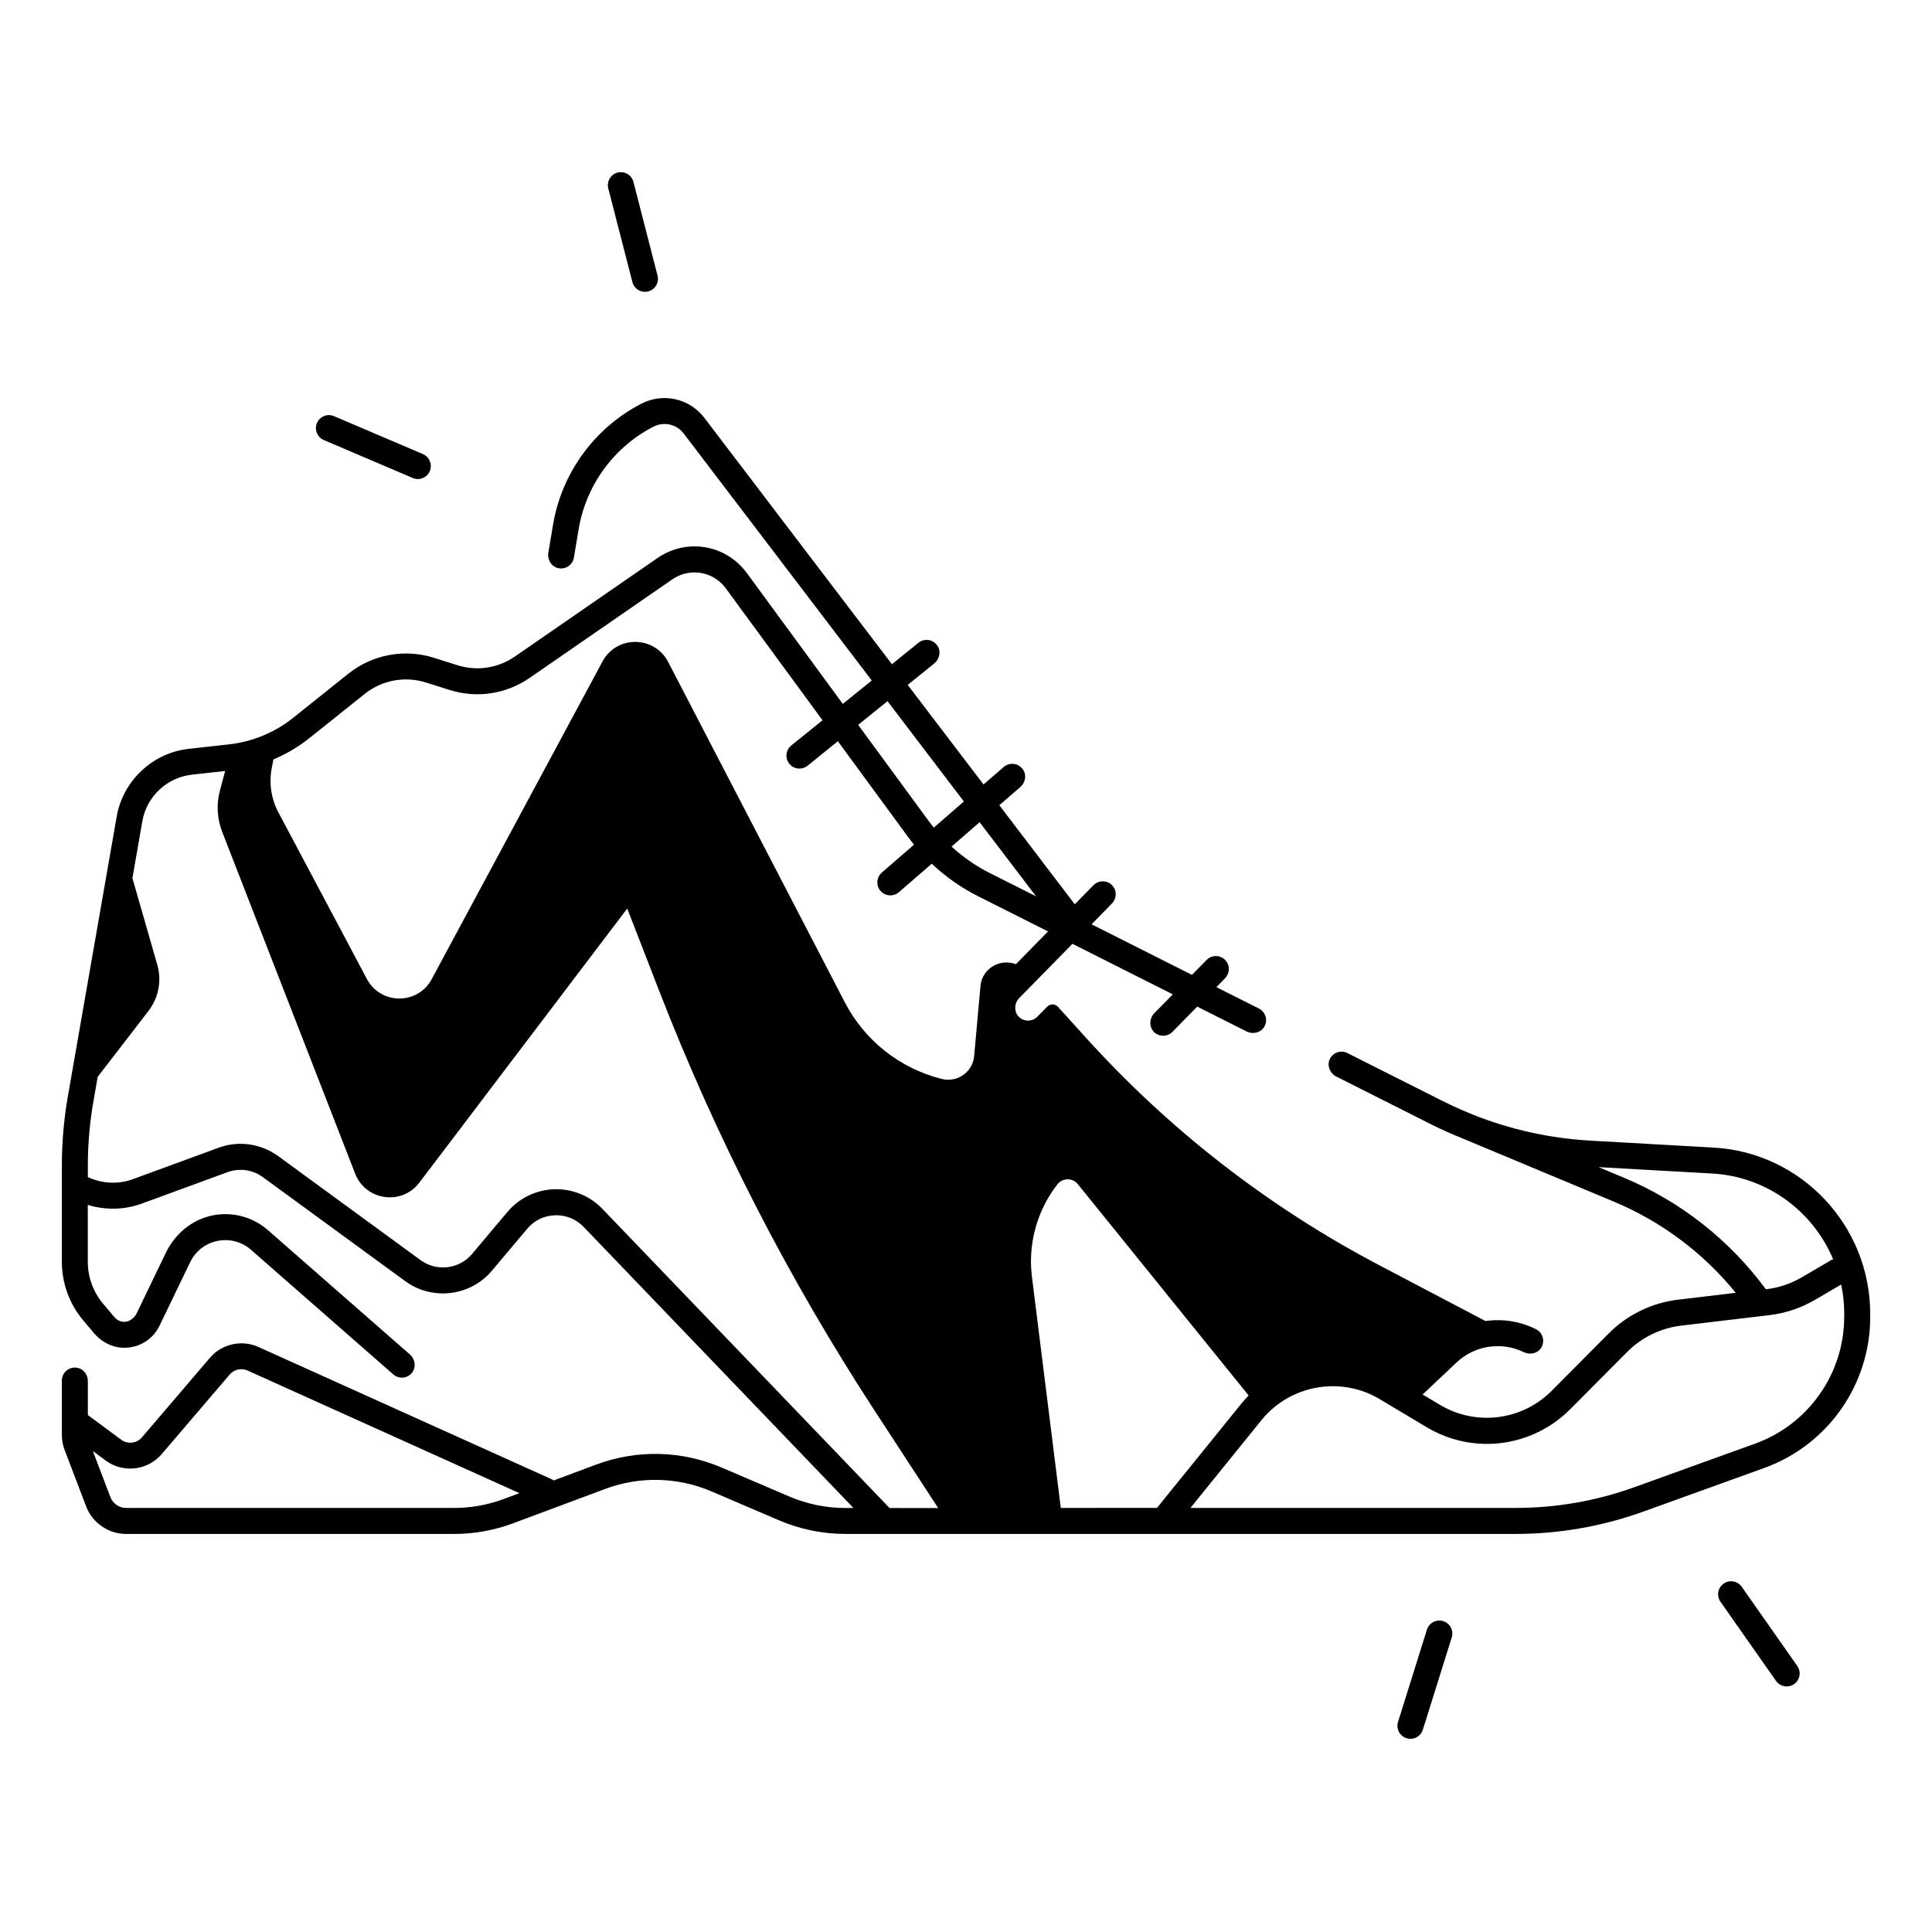 <?xml version="1.0" encoding="UTF-8"?>
<!-- Uploaded to: SVG Repo, www.svgrepo.com, Generator: SVG Repo Mixer Tools -->
<svg fill="#000000" width="800px" height="800px" version="1.1" viewBox="144 144 512 512" xmlns="http://www.w3.org/2000/svg">
 <g>
  <path d="m598.11 448.12-32.52-1.832c-10.824-0.609-21.324-2.934-31.301-6.918l-3.109-1.301c-0.012 0-0.02 0-0.02-0.012-1.645-0.719-3.277-1.484-4.891-2.293l-25.199-12.695c-1.75-0.887-3.906-0.129-4.703 1.691-0.746 1.711 0.117 3.711 1.781 4.547l25.031 12.605c2.793 1.406 5.637 2.676 8.52 3.828l39.98 16.699c12.625 5.273 23.715 13.59 32.316 24.168l-15.293 1.82c-6.938 0.828-13.473 4.004-18.402 8.965l-15.086 15.184c-7.844 7.891-20.055 9.426-29.598 3.731l-4.606-2.754 9.031-8.52c4.762-4.488 11.875-5.57 17.75-2.707 1.664 0.809 3.75 0.355 4.684-1.238 1.023-1.73 0.355-3.945-1.418-4.832-4.223-2.117-8.895-2.812-13.383-2.164l-28.164-14.801c-29.227-15.359-55.516-35.75-77.668-60.223l-7.457-8.234c-0.758-0.836-2.066-0.867-2.856-0.059l-2.637 2.668c-0.68 0.688-1.566 1.031-2.461 1.031-0.816 0-1.625-0.285-2.273-0.855-1.496-1.32-1.445-3.711-0.051-5.125l14.102-14.375 9.516 4.793 17.082 8.602-4.891 4.981c-1.398 1.426-1.445 3.809 0.051 5.137 0.648 0.57 1.465 0.855 2.273 0.855 0.895 0 1.781-0.344 2.461-1.031l6.574-6.691 13.078 6.582c1.664 0.836 3.789 0.344 4.715-1.277 0.984-1.73 0.316-3.906-1.438-4.793l-11.277-5.676 2.262-2.312c1.152-1.172 1.406-3.019 0.48-4.379-1.258-1.871-3.836-2.035-5.332-0.512l-3.879 3.957-15.703-7.91-10.883-5.481-0.02-0.012 4.859-4.961 0.5-0.512c1.152-1.172 1.398-3.019 0.48-4.379-1.27-1.871-3.836-2.035-5.332-0.512l-4.961 5.059-19.996-26.254 5.598-4.859c1.238-1.074 1.645-2.894 0.836-4.328-1.113-1.969-3.66-2.344-5.273-0.934l-5.344 4.625-20.094-26.391 7.027-5.676c1.445-1.172 1.871-3.305 0.777-4.82-1.172-1.613-3.434-1.898-4.961-0.66l-7.027 5.676-49.711-65.297c-3.906-5.125-10.902-6.711-16.641-3.769-12.379 6.356-21.145 18.344-23.449 32.059l-1.25 7.449c-0.316 1.852 0.809 3.719 2.648 4.102 1.949 0.414 3.797-0.867 4.121-2.793l1.277-7.625c1.949-11.582 9.348-21.707 19.809-27.078 2.766-1.418 6.129-0.66 8.012 1.812l49.84 65.457-7.676 6.199-25.426-34.676c-5.551-7.566-15.949-9.32-23.676-3.984l-37.785 26.098c-4.496 3.102-10.055 3.945-15.273 2.301l-6.231-1.969c-7.773-2.449-16.254-0.867-22.633 4.223l-14.613 11.68c-4.891 3.906-10.785 6.348-17.004 7.047l-10.688 1.191c-9.586 1.062-17.438 8.453-19.098 17.949l-12.957 74.25c-1.043 6.004-1.574 12.121-1.574 18.215v25.523c0 5.688 2.008 11.188 5.668 15.527l2.832 3.367c1.977 2.344 4.84 3.848 7.91 3.887 4.102 0.051 7.742-2.242 9.477-5.844l8.117-16.836c1.418-2.934 4.055-4.988 7.242-5.637 3.199-0.648 6.426 0.207 8.875 2.352l37.711 33.027c0.648 0.57 1.465 0.855 2.262 0.855 0.992 0 1.988-0.434 2.676-1.27 1.191-1.465 0.875-3.641-0.543-4.879l-37.578-32.906c-4.023-3.523-9.32-4.961-14.562-3.965-5.5 1.055-10.086 4.859-12.516 9.91-2.402 4.988-6.387 13.234-7.805 16.188-0.48 1.004-1.77 2.008-2.883 2.117-1.133 0.098-2.195-0.336-2.941-1.211l-3.012-3.57c-2.617-3.109-4.055-7.035-4.055-11.098v-15.094c4.633 1.426 9.691 1.348 14.316-0.344l22.691-8.324c3.168-1.16 6.68-0.668 9.398 1.32l37.727 27.562c7.164 5.234 17.25 4.016 22.957-2.766l9.367-11.129c1.859-2.215 4.477-3.484 7.371-3.57 2.875-0.098 5.578 1.004 7.586 3.09l71.496 74.488h-2.117c-5.125 0-10.195-1.043-14.898-3.051l-17.91-7.664c-10.629-4.547-22.434-4.82-33.27-0.789l-11.258 4.203c-0.188-0.137-0.395-0.266-0.621-0.363l-77.637-35.02c-4.41-1.988-9.684-0.809-12.82 2.863l-18.027 21.098c-1.379 1.613-3.797 1.891-5.5 0.629l-8.836-6.543v-9.043c0-1.645-1.113-3.141-2.727-3.465-2.215-0.453-4.164 1.23-4.164 3.375v14.367c0 1.379 0.246 2.746 0.738 4.023l5.699 14.965c1.664 4.359 5.914 7.293 10.578 7.293h86.918c5.363 0 10.629-0.953 15.656-2.824l24.414-9.113c9.121-3.406 19.199-3.168 28.152 0.66l17.91 7.664c5.57 2.383 11.562 3.609 17.613 3.609h54.004 0.012 0.012 123.53c11.551 0 23.016-2.008 33.879-5.922l32-11.543c16.875-6.082 28.121-22.102 28.121-40.027v-0.848c-0.031-23.398-18.254-42.746-41.523-44.055zm-320.54 93.109c-4.25 1.586-8.707 2.391-13.246 2.391h-86.918c-1.832 0-3.492-1.152-4.144-2.856l-4.656-12.23 3.394 2.519c4.594 3.406 11.121 2.668 14.84-1.684l18.027-21.098c1.16-1.359 3.121-1.801 4.754-1.062l72.027 32.492zm141-159.69-12.32-6.199c-3.66-1.84-7.055-4.211-10.086-6.988l7.449-6.453zm-39.371-51.719 20.242 26.586-7.981 6.918c-0.395-0.492-0.797-0.992-1.172-1.504l-18.863-25.723zm0.523 213.8-76.074-79.25c-3.324-3.465-7.981-5.363-12.773-5.207-4.801 0.156-9.32 2.352-12.41 6.023l-9.367 11.129c-3.394 4.023-9.379 4.754-13.629 1.645l-37.727-27.57c-4.586-3.344-10.5-4.184-15.832-2.223l-22.691 8.324c-3.887 1.426-8.227 1.199-11.938-0.551v-3.07c0-5.688 0.492-11.414 1.477-17.023l1.133-6.465 13.473-17.496c2.668-3.473 3.531-8 2.32-12.211l-6.594-22.957 2.637-15.125c1.133-6.504 6.516-11.551 13.066-12.289l8.875-0.984-1.379 5.137c-0.973 3.641-0.766 7.5 0.602 11.012l35.227 90.559c2.793 7.172 12.359 8.512 17.012 2.383l55.094-72.641 8.461 21.816c15.125 38.957 34.254 76.242 57.094 111.24l16.848 25.82-12.902-0.008zm24.109-138.27-1.672 18.527c-0.383 4.231-4.469 7.086-8.59 6.051-11.07-2.773-20.418-10.156-25.672-20.289l-46.828-90.215c-3.641-7.016-13.656-7.094-17.398-0.129l-45.266 84.191c-3.68 6.859-13.52 6.828-17.172-0.039l-23.469-44.184c-1.891-3.562-2.508-7.656-1.762-11.621l0.453-2.391c3.414-1.426 6.641-3.324 9.566-5.668l14.613-11.68c4.586-3.66 10.656-4.793 16.254-3.031l6.231 1.969c7.254 2.281 14.996 1.121 21.254-3.199l37.785-26.098c4.633-3.199 10.875-2.144 14.199 2.391l25.613 34.941-8.277 6.691c-1.477 1.191-1.711 3.367-0.512 4.84 0.68 0.848 1.672 1.277 2.676 1.277 0.758 0 1.523-0.246 2.164-0.766l8.02-6.484 18.668 25.457c0.48 0.66 1.004 1.309 1.516 1.949l-8.531 7.398c-1.438 1.25-1.594 3.426-0.344 4.859 0.68 0.789 1.645 1.191 2.609 1.191 0.797 0 1.605-0.277 2.254-0.848l8.707-7.547c3.641 3.434 7.766 6.348 12.23 8.59l18.586 9.359-8.52 8.688c-3.996-1.582-8.957 0.969-9.387 5.816zm170.5 50.746-6.691-2.793 30.082 1.691c14.535 0.816 26.727 9.988 32.078 22.711-0.168 0.07-0.344 0.137-0.5 0.227l-7.812 4.574c-2.894 1.691-6.051 2.754-9.379 3.148l-0.137 0.02c-9.637-13.086-22.633-23.309-37.641-29.578zm-149.21 87.52-7.656-61.324c-1.082-8.66 1.387-17.574 6.769-24.441 0.648-0.828 1.633-1.309 2.688-1.32 1.102 0 2.035 0.461 2.707 1.277l45.273 56.008c-0.668 0.688-1.32 1.406-1.93 2.164l-22.355 27.629zm207.61-50.609c0 14.988-9.477 28.469-23.566 33.555l-31.988 11.543c-10.145 3.66-20.762 5.512-31.547 5.512h-86.148l18.852-23.301c7.539-9.309 20.969-11.699 31.25-5.559l12.516 7.477c12.301 7.34 27.926 5.371 38.023-4.781l15.086-15.172c3.836-3.856 8.926-6.336 14.328-6.977l23.41-2.785c4.281-0.512 8.324-1.871 12.043-4.043l6.938-4.055c0.531 2.508 0.816 5.106 0.816 7.766v0.82z"/>
  <path d="m229.82 260.62 23.566 10.055c1.75 0.746 3.769-0.07 4.516-1.82 0.09-0.207 0.156-0.422 0.195-0.629 0.336-1.586-0.473-3.227-2.016-3.887l-23.566-10.055c-1.75-0.746-3.769 0.07-4.516 1.82-0.746 1.738 0.07 3.766 1.82 4.516z"/>
  <path d="m311.59 218.75c0.473 1.84 2.352 2.953 4.191 2.481 1.309-0.336 2.242-1.379 2.508-2.617 0.109-0.5 0.109-1.043-0.031-1.586l-6.387-24.816c-0.473-1.84-2.352-2.953-4.191-2.481-1.84 0.473-2.953 2.352-2.481 4.191z"/>
  <path d="m605.58 564.52c-1.094-1.555-3.238-1.938-4.801-0.836-1.555 1.094-1.93 3.238-0.836 4.801l14.719 20.969c0.816 1.16 2.215 1.664 3.512 1.398 0.453-0.09 0.887-0.277 1.289-0.551 1.555-1.094 1.93-3.238 0.836-4.801z"/>
  <path d="m526.47 573.62c-1.812-0.57-3.75 0.441-4.32 2.254l-7.656 24.453c-0.57 1.812 0.441 3.75 2.254 4.32 0.582 0.176 1.16 0.207 1.723 0.09 1.191-0.246 2.203-1.113 2.598-2.344l7.656-24.453c0.578-1.809-0.434-3.75-2.254-4.32z"/>
 </g>
</svg>